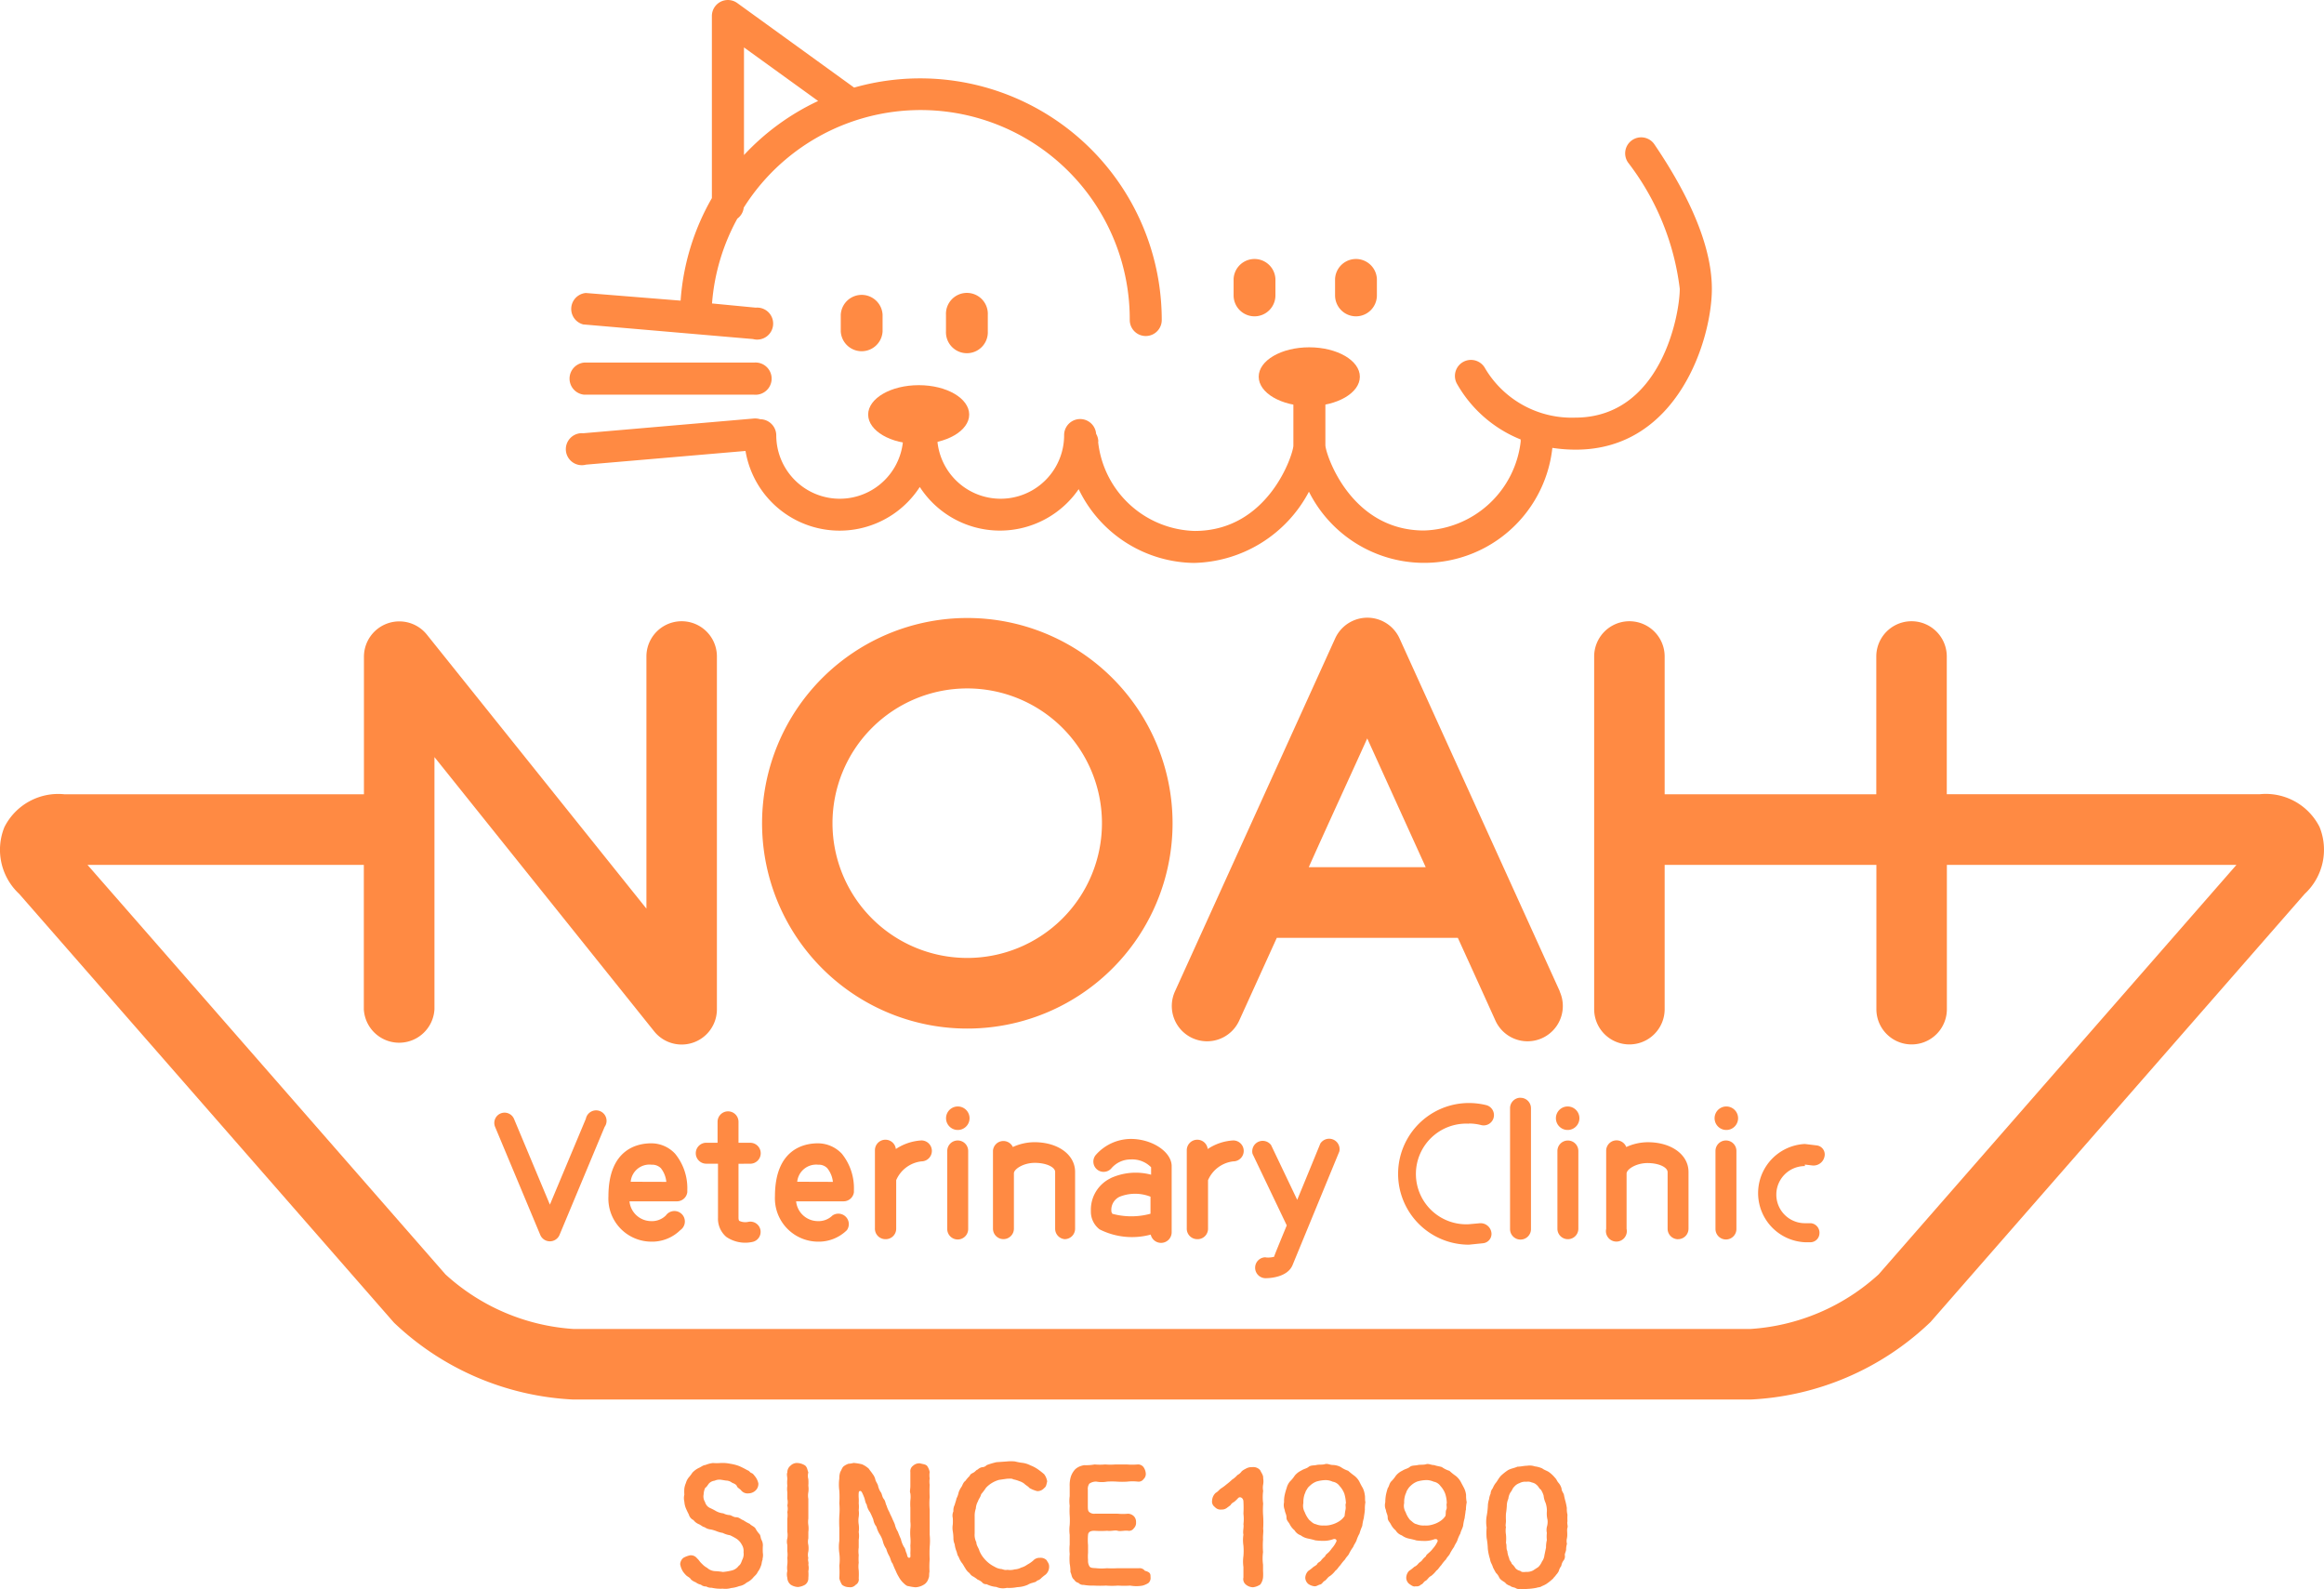 <svg id="レイヤー_2" data-name="レイヤー 2" xmlns="http://www.w3.org/2000/svg" width="98.907" height="67.626" viewBox="0 0 98.907 67.626">
  <g id="レイヤー_2-2" data-name="レイヤー 2" transform="translate(0 0)">
    <path id="パス_1" data-name="パス 1" d="M87.3,38.061c0,.69-.967,1.251-2.155,1.251S83,38.751,83,38.061s.967-1.251,2.155-1.251S87.3,37.371,87.3,38.061Z" transform="translate(-46.052 -20.421)" fill="#ff8a43"/>
    <path id="パス_2" data-name="パス 2" d="M124.636,34.441c0,.69-.962,1.251-2.155,1.251s-2.15-.561-2.15-1.251.962-1.251,2.15-1.251S124.636,33.751,124.636,34.441Z" transform="translate(-66.762 -18.412)" fill="#ff8a43"/>
    <path id="パス_3" data-name="パス 3" d="M91.443,106.249a.5.5,0,1,1-.5-.5.5.5,0,0,1,.5.5Z" transform="translate(-50.18 -58.668)" fill="#ff8a43"/>
    <path id="パス_4" data-name="パス 4" d="M149.743,106.249a.5.5,0,1,1-.5-.5A.5.5,0,0,1,149.743,106.249Z" transform="translate(-82.525 -58.668)" fill="#ff8a43"/>
    <path id="パス_5" data-name="パス 5" d="M55.064,36.014h7.229a.686.686,0,1,0,0-1.366H55.064a.686.686,0,0,0,0,1.366Z" transform="translate(-30.203 -19.22)" fill="#ff8a43"/>
    <path id="パス_6" data-name="パス 6" d="M55.1,13.8l7.244.624a.681.681,0,1,0,.117-1.336L60.6,12.909A8.9,8.9,0,0,1,61.677,9.3a.668.668,0,0,0,.272-.466,8.9,8.9,0,0,1,16.429,4.78.681.681,0,0,0,1.362,0A10.28,10.28,0,0,0,66.648,3.724L61.676.128A.681.681,0,0,0,60.594.68V8.426a10.173,10.173,0,0,0-1.331,4.363l-4.034-.325a.681.681,0,0,0-.117,1.336ZM61.96,2.015l3.156,2.279a10.24,10.24,0,0,0-3.156,2.3Z" transform="translate(-30.297 0.003)" fill="#ff8a43"/>
    <path id="パス_7" data-name="パス 7" d="M82.16,29.681v-.7a.891.891,0,0,0-1.78,0v.7a.891.891,0,0,0,1.78,0Z" transform="translate(-44.598 -15.585)" fill="#ff8a43"/>
    <path id="パス_8" data-name="パス 8" d="M92.22,29.69v-.7a.891.891,0,1,0-1.78,0v.7a.891.891,0,1,0,1.78,0Z" transform="translate(-50.18 -15.594)" fill="#ff8a43"/>
    <path id="パス_9" data-name="パス 9" d="M118.821,27.148a.891.891,0,0,0,.891-.891v-.7a.891.891,0,0,0-1.78,0v.7a.891.891,0,0,0,.89.891Z" transform="translate(-65.431 -13.688)" fill="#ff8a43"/>
    <path id="パス_10" data-name="パス 10" d="M128.527,27.148a.891.891,0,0,0,.891-.891v-.7a.891.891,0,0,0-1.78,0v.7A.891.891,0,0,0,128.527,27.148Z" transform="translate(-70.819 -13.688)" fill="#ff8a43"/>
    <path id="パス_11" data-name="パス 11" d="M76.755,26.093a.663.663,0,0,0-.093-.338.682.682,0,0,0-1.362.058,2.7,2.7,0,1,1-5.405,0,.686.686,0,0,0-.708-.681h-.047a.686.686,0,0,0-.686.681,2.7,2.7,0,0,1-5.405,0,.69.69,0,0,0-.686-.681h0a.747.747,0,0,0-.3-.027l-7.229.624a.681.681,0,1,0,.117,1.336l6.789-.583a4.061,4.061,0,0,0,7.417,1.533,4.064,4.064,0,0,0,6.762.093,5.525,5.525,0,0,0,4.9,3.139,5.669,5.669,0,0,0,4.9-3.031,5.487,5.487,0,0,0,10.36-1.865,6.536,6.536,0,0,0,1,.076c4.341,0,5.788-4.7,5.788-6.843s-1.336-4.51-2.44-6.14a.681.681,0,1,0-1.126.766,10.959,10.959,0,0,1,2.2,5.374c0,1.091-.793,5.48-4.453,5.48a4.282,4.282,0,0,1-3.829-2.093.683.683,0,1,0-1.207.641,5.445,5.445,0,0,0,2.72,2.382.492.492,0,0,0,0,.08,4.273,4.273,0,0,1-4.113,3.793c-3.148,0-4.2-3.281-4.2-3.633V23.688a.681.681,0,0,0-.681-.676h0a.676.676,0,0,0-.681.676v2.565c0,.35-1.049,3.633-4.2,3.633a4.251,4.251,0,0,1-4.11-3.793Z" transform="translate(-30.012 -7.294)" fill="#ff8a43"/>
    <path id="パス_12" data-name="パス 12" d="M81.6,59.06a8.735,8.735,0,1,0,8.735,8.73A8.735,8.735,0,0,0,81.6,59.06Zm0,14.465a5.734,5.734,0,1,1,5.73-5.733,5.734,5.734,0,0,1-5.73,5.733Z" transform="translate(-40.432 -32.764)" fill="#ff8a43"/>
    <path id="パス_13" data-name="パス 13" d="M128.541,74.935l-6.825-15.026a1.505,1.505,0,0,0-2.734,0l-6.821,15.026a1.5,1.5,0,1,0,2.734,1.242l1.6-3.521H124.2c.921,2.017,1.6,3.521,1.6,3.521a1.5,1.5,0,1,0,2.734-1.242ZM117.855,69.65c.891-1.99,1.839-4.038,2.489-5.48l2.489,5.48Z" transform="translate(-62.156 -32.75)" fill="#ff8a43"/>
    <path id="パス_14" data-name="パス 14" d="M98.727,68.132a2.565,2.565,0,0,0-2.556-1.4H82.859V60.871a1.5,1.5,0,1,0-3,0v5.863H70.852V60.871a1.5,1.5,0,1,0-3,0V75.878a1.5,1.5,0,1,0,3,0v-6.14h9.011v6.14a1.5,1.5,0,1,0,3,0v-6.14H95.187L79.957,87.164a8.94,8.94,0,0,1-5.449,2.321h-50.1a8.94,8.94,0,0,1-5.445-2.324L3.73,69.738H15.49v6.14a1.505,1.505,0,0,0,3.006,0V65.152L27.846,76.82a1.5,1.5,0,0,0,2.671-.94V60.871a1.5,1.5,0,1,0-3,0V71.6L18.166,59.931a1.505,1.505,0,0,0-2.671.94v5.863H2.748a2.565,2.565,0,0,0-2.556,1.4,2.565,2.565,0,0,0,.632,2.84l15.912,18.2.044.049a11.892,11.892,0,0,0,7.626,3.265h50.1a11.892,11.892,0,0,0,7.626-3.265.5.5,0,0,0,.049-.049l15.909-18.2a2.565,2.565,0,0,0,.637-2.84Z" transform="translate(-0.006 -32.937)" fill="#ff8a43"/>
    <path id="パス_15" data-name="パス 15" d="M51.153,106.487l-1.527,3.646L48.1,106.487a.437.437,0,0,0-.806.338l1.927,4.608a.445.445,0,0,0,.81,0l1.924-4.608a.445.445,0,1,0-.8-.338Z" transform="translate(-26.223 -58.875)" fill="#ff8a43"/>
    <path id="パス_16" data-name="パス 16" d="M61.524,111.349v-.1a2.315,2.315,0,0,0-.517-1.535,1.38,1.38,0,0,0-1.024-.445c-.548,0-1.816.218-1.816,2.257a1.834,1.834,0,0,0,1.816,1.927,1.709,1.709,0,0,0,1.242-.49.445.445,0,1,0-.614-.624.842.842,0,0,1-.627.24.933.933,0,0,1-.921-.842h2.025a.445.445,0,0,0,.436-.391Zm-2.409-.445a.8.8,0,0,1,.891-.725.521.521,0,0,1,.392.147,1.109,1.109,0,0,1,.233.583Z" transform="translate(-32.273 -60.62)" fill="#ff8a43"/>
    <path id="パス_17" data-name="パス 17" d="M77.449,111.349v-.1a2.332,2.332,0,0,0-.512-1.535,1.4,1.4,0,0,0-1.028-.445c-.548,0-1.821.218-1.821,2.257a1.843,1.843,0,0,0,1.821,1.927,1.709,1.709,0,0,0,1.242-.49.445.445,0,0,0-.614-.624.842.842,0,0,1-.627.24.933.933,0,0,1-.921-.842h2.022A.445.445,0,0,0,77.449,111.349Zm-2.413-.445a.81.81,0,0,1,.891-.725.5.5,0,0,1,.387.147,1.114,1.114,0,0,1,.24.583Z" transform="translate(-41.107 -60.62)" fill="#ff8a43"/>
    <path id="パス_18" data-name="パス 18" d="M68.839,108.446a.445.445,0,0,0,0-.891h-.5v-.892a.445.445,0,1,0-.891,0v.891h-.482a.445.445,0,1,0,0,.891h.5v2.3a1.015,1.015,0,0,0,.356.816,1.429,1.429,0,0,0,1.109.213.436.436,0,0,0-.174-.855.6.6,0,0,1-.382-.04c-.031-.022-.036-.1-.036-.138v-2.293Z" transform="translate(-36.909 -58.929)" fill="#ff8a43"/>
    <path id="パス_19" data-name="パス 19" d="M84.108,113.167a.445.445,0,0,0,.445-.445v-2.066a1.336,1.336,0,0,1,1.073-.8.445.445,0,0,0,0-.891,2.191,2.191,0,0,0-1.087.365.447.447,0,0,0-.891.054v1.175h0V112.7a.445.445,0,0,0,.458.466Z" transform="translate(-46.412 -60.439)" fill="#ff8a43"/>
    <path id="パス_20" data-name="パス 20" d="M113.918,113.167a.445.445,0,0,0,.445-.445v-2.066a1.336,1.336,0,0,1,1.073-.8.445.445,0,1,0,0-.891,2.177,2.177,0,0,0-1.087.365.447.447,0,0,0-.891.054v1.175h0V112.7a.445.445,0,0,0,.458.466Z" transform="translate(-62.95 -60.439)" fill="#ff8a43"/>
    <path id="パス_21" data-name="パス 21" d="M91.005,109a.445.445,0,0,0-.445.445v3.322a.445.445,0,1,0,.891,0v-3.322a.445.445,0,0,0-.445-.445Z" transform="translate(-50.246 -60.472)" fill="#ff8a43"/>
    <path id="パス_22" data-name="パス 22" d="M97.98,113.224a.445.445,0,0,0,.445-.445v-2.417c0-.735-.73-1.264-1.736-1.264a2.226,2.226,0,0,0-.913.205.445.445,0,0,0-.846.152v3.322a.445.445,0,1,0,.891,0v-2.355h0c0-.178.4-.445.891-.445s.864.183.864.387v2.413A.445.445,0,0,0,97.98,113.224Z" transform="translate(-52.67 -60.497)" fill="#ff8a43"/>
    <path id="パス_23" data-name="パス 23" d="M156.6,113.187a.445.445,0,0,0,.445-.445v-2.417c0-.735-.73-1.264-1.731-1.264a2.226,2.226,0,0,0-.918.205.442.442,0,0,0-.855.16v3.322a.445.445,0,1,0,.869,0v-2.355c0-.178.4-.445.891-.445s.855.183.855.387v2.413a.445.445,0,0,0,.445.441Z" transform="translate(-85.184 -60.459)" fill="#ff8a43"/>
    <path id="パス_24" data-name="パス 24" d="M105.119,110.524a1.487,1.487,0,0,0-.837,1.4.944.944,0,0,0,.37.774,3.055,3.055,0,0,0,2.177.223.451.451,0,0,0,.891-.1v-2.813c0-.605-.828-1.158-1.736-1.158a2,2,0,0,0-1.5.69.437.437,0,0,0,.681.548,1.077,1.077,0,0,1,.816-.365,1.126,1.126,0,0,1,.864.333v.316a2.556,2.556,0,0,0-1.729.15Zm.071,1.487a.117.117,0,0,1-.036-.089.614.614,0,0,1,.356-.614,1.78,1.78,0,0,1,1.309,0v.725a3.091,3.091,0,0,1-1.632,0Z" transform="translate(-57.855 -60.388)" fill="#ff8a43"/>
    <path id="パス_25" data-name="パス 25" d="M120.281,113.867a.445.445,0,0,0-.445.445h0a.445.445,0,0,0,.445.445c.156,0,.948-.027,1.158-.583l1.982-4.813a.445.445,0,0,0-.81-.333s-.49,1.2-.984,2.395l-1.113-2.332a.445.445,0,0,0-.788.374l1.456,3.045c-.3.73-.529,1.282-.539,1.336a1,1,0,0,1-.356.027Z" transform="translate(-66.419 -60.369)" fill="#ff8a43"/>
    <path id="パス_26" data-name="パス 26" d="M136.674,106.292a2.038,2.038,0,0,1,.521.066.438.438,0,1,0,.213-.85,3.117,3.117,0,0,0-.734-.089,3.014,3.014,0,1,0,0,6.028l.605-.062a.4.4,0,0,0,.35-.466.466.466,0,0,0-.521-.382l-.445.04a2.142,2.142,0,1,1,0-4.279Z" transform="translate(-74.158 -58.485)" fill="#ff8a43"/>
    <path id="パス_27" data-name="パス 27" d="M170.053,110.207l.3.036a.477.477,0,0,0,.534-.37.387.387,0,0,0-.321-.48l-.512-.062a2.093,2.093,0,0,0,0,4.181h.254a.387.387,0,0,0,.365-.365.406.406,0,0,0-.365-.445h-.254a1.215,1.215,0,0,1,0-2.431Z" transform="translate(-93.24 -60.654)" fill="#ff8a43"/>
    <path id="パス_28" data-name="パス 28" d="M144.805,104.91a.445.445,0,0,0-.445.445V110.5a.445.445,0,1,0,.891,0v-5.146a.445.445,0,0,0-.445-.441Z" transform="translate(-80.094 -58.201)" fill="#ff8a43"/>
    <path id="パス_29" data-name="パス 29" d="M149.335,113.2a.445.445,0,0,0,.445-.445v-3.308a.445.445,0,1,0-.891,0v3.322A.445.445,0,0,0,149.335,113.2Z" transform="translate(-82.607 -60.472)" fill="#ff8a43"/>
    <path id="パス_30" data-name="パス 30" d="M164.891,112.762v-3.317a.445.445,0,1,0-.891,0v3.322a.445.445,0,0,0,.891,0Z" transform="translate(-90.991 -60.472)" fill="#ff8a43"/>
    <path id="パス_31" data-name="パス 31" d="M164.9,106.249a.5.5,0,1,1-.5-.5A.5.5,0,0,1,164.9,106.249Z" transform="translate(-90.929 -58.668)" fill="#ff8a43"/>
    <path id="パス_32" data-name="パス 32" d="M68.553,143.893c-.054.117-.04.205-.08.289a.864.864,0,0,1-.138.262c-.031.093-.134.169-.187.233a.8.8,0,0,1-.284.218.627.627,0,0,1-.321.152,1.282,1.282,0,0,1-.338.08.89.89,0,0,1-.356.027,1.7,1.7,0,0,1-.477-.04.406.406,0,0,1-.227-.054.33.33,0,0,1-.227-.076.521.521,0,0,1-.218-.1.663.663,0,0,1-.2-.117c-.04-.071-.1-.1-.183-.156a1.088,1.088,0,0,1-.164-.187.859.859,0,0,1-.117-.311.37.37,0,0,1,.138-.272,1,1,0,0,1,.284-.107.333.333,0,0,1,.3.134c.076.062.107.142.205.227a.836.836,0,0,0,.223.174.534.534,0,0,0,.321.138,2.77,2.77,0,0,1,.35.036,2.623,2.623,0,0,0,.37-.062.512.512,0,0,0,.3-.2c.093-.062.117-.178.156-.267a.509.509,0,0,0,.049-.311.494.494,0,0,0-.076-.325.672.672,0,0,0-.218-.245,2.5,2.5,0,0,0-.281-.152,1.024,1.024,0,0,1-.311-.1,1.122,1.122,0,0,1-.245-.066,1.476,1.476,0,0,0-.262-.08.538.538,0,0,1-.267-.1c-.066,0-.147-.085-.25-.129a.523.523,0,0,1-.218-.169.37.37,0,0,1-.2-.24c-.049-.093-.1-.2-.125-.262a.891.891,0,0,1-.066-.285.622.622,0,0,1,0-.3,1.621,1.621,0,0,1,0-.258.864.864,0,0,1,.066-.233.662.662,0,0,1,.117-.233,1.517,1.517,0,0,0,.156-.205.933.933,0,0,1,.267-.2c.107-.044.191-.125.289-.129a1.211,1.211,0,0,1,.321-.085,2.075,2.075,0,0,0,.325,0,1.59,1.59,0,0,1,.409.031,1.867,1.867,0,0,1,.387.1,3.738,3.738,0,0,1,.35.178c.085.022.1.093.169.117s.1.08.156.147a.708.708,0,0,1,.138.294.382.382,0,0,1-.117.3.445.445,0,0,1-.307.125.35.35,0,0,1-.307-.125c-.066-.08-.156-.107-.183-.183s-.138-.117-.2-.142a.445.445,0,0,0-.218-.093c-.062,0-.152-.022-.254-.036a.484.484,0,0,0-.276.04.392.392,0,0,0-.24.117c-.066.085-.093.147-.16.187a.7.7,0,0,0-.066.272.445.445,0,0,0,.058.33.392.392,0,0,0,.2.249,2.585,2.585,0,0,1,.276.142.828.828,0,0,0,.307.093.6.6,0,0,0,.245.071c.093,0,.169.093.3.093s.2.1.3.125a1.69,1.69,0,0,0,.276.156c.054.071.2.117.245.2a1.186,1.186,0,0,0,.164.233c.058.058.044.164.093.254a.479.479,0,0,1,.054.272,2.626,2.626,0,0,0,0,.272.624.624,0,0,1-.016.274Z" transform="translate(-36.088 -77.555)" fill="#ff8a43"/>
    <path id="パス_33" data-name="パス 33" d="M76.142,144.7a.331.331,0,0,1-.134.289.717.717,0,0,1-.307.1.617.617,0,0,1-.311-.1.385.385,0,0,1-.142-.289.592.592,0,0,1,0-.294.925.925,0,0,1,0-.272,1.47,1.47,0,0,0,0-.281,1.013,1.013,0,0,0,0-.284V143.3a.539.539,0,0,1,0-.281.816.816,0,0,0,0-.276v-.565a.986.986,0,0,0,0-.281.575.575,0,0,0,0-.276.615.615,0,0,0,0-.284v-.281a.948.948,0,0,1,0-.276,1.18,1.18,0,0,1,0-.281c0-.107-.036-.205,0-.284a.36.36,0,0,1,.142-.294.379.379,0,0,1,.311-.107.659.659,0,0,1,.307.107c.093.085.093.191.134.294a.517.517,0,0,0,0,.284,1.957,1.957,0,0,1,0,.281.953.953,0,0,1,0,.276.734.734,0,0,0,0,.281v.842a.955.955,0,0,0,0,.276,1.049,1.049,0,0,1,0,.289v.276a.6.6,0,0,0,0,.281.954.954,0,0,1,0,.276.556.556,0,0,0,0,.284c-.036.1.027.169,0,.281a.642.642,0,0,1,0,.276A1.566,1.566,0,0,1,76.142,144.7Z" transform="translate(-41.74 -77.561)" fill="#ff8a43"/>
    <path id="パス_34" data-name="パス 34" d="M84.048,144.442c-.027.125,0,.205-.04.281a.466.466,0,0,1-.156.245.749.749,0,0,1-.4.142,1.984,1.984,0,0,1-.3-.049c-.085,0-.178-.1-.245-.164a1.068,1.068,0,0,1-.169-.233,1.612,1.612,0,0,1-.125-.25,3.114,3.114,0,0,1-.134-.311c-.076-.089-.076-.183-.138-.311a1.334,1.334,0,0,1-.134-.316.94.94,0,0,1-.142-.311,1.05,1.05,0,0,0-.138-.311,1.2,1.2,0,0,1-.138-.321.673.673,0,0,1-.134-.311c-.049-.117-.1-.233-.142-.311a.747.747,0,0,1-.138-.321c-.071-.093-.071-.233-.117-.325a1.97,1.97,0,0,0-.089-.2c-.052-.089-.134-.062-.134.031a1.275,1.275,0,0,0,0,.218,1.85,1.85,0,0,1,0,.223,1.248,1.248,0,0,1,0,.289,1.015,1.015,0,0,1,0,.284.994.994,0,0,0,0,.325,1.13,1.13,0,0,1,0,.325.992.992,0,0,1,0,.325v.33a1.136,1.136,0,0,0,0,.325,1.981,1.981,0,0,0,0,.325,1.136,1.136,0,0,0,0,.325,2.929,2.929,0,0,1,0,.343.258.258,0,0,1-.129.272.307.307,0,0,1-.285.1.48.48,0,0,1-.294-.1.933.933,0,0,1-.117-.272,4.473,4.473,0,0,0,0-.543,2.109,2.109,0,0,0,0-.529,1.782,1.782,0,0,1,0-.529v-.541a5.262,5.262,0,0,1,0-.529,2.983,2.983,0,0,0,0-.529,4.2,4.2,0,0,0,0-.529,1.92,1.92,0,0,1,0-.529.757.757,0,0,1,.044-.281c.044-.058.066-.169.142-.233a.748.748,0,0,1,.2-.107,1.165,1.165,0,0,0,.223-.036,2.476,2.476,0,0,1,.356.058,1.105,1.105,0,0,1,.289.187c.054.085.117.152.164.227a.6.6,0,0,1,.117.245c.027.1.1.174.117.272a.771.771,0,0,0,.125.276c.044.076.044.183.117.272s.071.205.117.281a1.283,1.283,0,0,0,.117.272c.036.1.1.209.125.276s.107.218.117.281a.961.961,0,0,0,.117.272c.054.138.08.205.134.325a1.1,1.1,0,0,0,.129.33c.071.093.058.156.1.245s.031.142.066.187a.062.062,0,0,0,.107,0,1.088,1.088,0,0,0,0-.169,2.619,2.619,0,0,0,0-.321,1.825,1.825,0,0,0,0-.36,2.419,2.419,0,0,1,0-.36,1.18,1.18,0,0,0,0-.3c0-.062,0-.169,0-.3v-.294a2.352,2.352,0,0,1,0-.307,1.108,1.108,0,0,0,0-.3c-.036-.071,0-.183,0-.3v-.605a.289.289,0,0,1,.117-.272.392.392,0,0,1,.294-.1c.129.036.218.036.294.1a.632.632,0,0,1,.117.272.923.923,0,0,0,0,.272.871.871,0,0,0,0,.267,5.243,5.243,0,0,0,0,.529,3.006,3.006,0,0,0,0,.529v1.06a2.625,2.625,0,0,1,0,.529,5.244,5.244,0,0,0,0,.529A3.91,3.91,0,0,0,84.048,144.442Z" transform="translate(-44.489 -77.57)" fill="#ff8a43"/>
    <path id="パス_35" data-name="パス 35" d="M95.173,144.153a.445.445,0,0,1-.147.33,2.28,2.28,0,0,0-.178.142.37.37,0,0,1-.187.117c-.049.066-.117.066-.191.093a.735.735,0,0,0-.209.085,1.228,1.228,0,0,1-.445.1,1.713,1.713,0,0,1-.445.031.7.7,0,0,1-.445-.04,1.112,1.112,0,0,1-.414-.117.218.218,0,0,1-.2-.089.663.663,0,0,0-.183-.107,1.363,1.363,0,0,0-.178-.125.382.382,0,0,1-.164-.147.654.654,0,0,1-.187-.218c-.044-.062-.1-.178-.152-.233a1.112,1.112,0,0,1-.129-.25c-.062-.071-.054-.152-.1-.258a1.1,1.1,0,0,1-.066-.272.659.659,0,0,1-.054-.281,2.059,2.059,0,0,0-.027-.276.839.839,0,0,1,0-.281,1.99,1.99,0,0,0,0-.281.445.445,0,0,1,.027-.284.507.507,0,0,1,.054-.272c.027-.107.062-.183.076-.272a.918.918,0,0,0,.093-.262.969.969,0,0,1,.129-.245c.04-.076.076-.191.156-.24a1.462,1.462,0,0,1,.183-.213c.027-.076.085-.1.164-.142s.117-.117.178-.129a.37.37,0,0,1,.183-.1.272.272,0,0,0,.2-.089,3.247,3.247,0,0,1,.414-.125l.445-.031a1.581,1.581,0,0,1,.35,0,2.266,2.266,0,0,0,.338.062,1.042,1.042,0,0,1,.321.107,1.42,1.42,0,0,1,.311.164,3.327,3.327,0,0,1,.267.209.681.681,0,0,1,.129.307c-.036.142-.04.223-.129.284a.369.369,0,0,1-.294.129,1.243,1.243,0,0,1-.333-.134c-.054-.071-.156-.117-.209-.174a.637.637,0,0,0-.223-.117,1.281,1.281,0,0,0-.254-.076c-.066-.044-.147-.027-.262-.027l-.343.049a1.207,1.207,0,0,0-.3.129,1.147,1.147,0,0,0-.258.209,2.547,2.547,0,0,1-.205.272c-.027.129-.107.2-.134.3a.712.712,0,0,0-.093.311.933.933,0,0,0-.049.333v.722a.7.7,0,0,0,.071.379c0,.138.1.24.129.36a1.146,1.146,0,0,0,.205.333,1.335,1.335,0,0,0,.445.35.667.667,0,0,0,.258.093c.08,0,.156.066.284.036a.721.721,0,0,0,.311-.018.654.654,0,0,0,.276-.076.771.771,0,0,0,.258-.125,1.357,1.357,0,0,0,.254-.174.365.365,0,0,1,.289-.117.357.357,0,0,1,.281.1C95.132,143.993,95.173,144.02,95.173,144.153Z" transform="translate(-50.523 -77.486)" fill="#ff8a43"/>
    <path id="パス_36" data-name="パス 36" d="M105.692,144.745a.285.285,0,0,1-.093.258.934.934,0,0,1-.245.107,1.483,1.483,0,0,1-.526,0,3.985,3.985,0,0,1-.516,0,3.331,3.331,0,0,1-.516,0,4.827,4.827,0,0,1-.507,0,2.155,2.155,0,0,1-.445-.031.262.262,0,0,1-.218-.085.28.28,0,0,1-.183-.134c-.117-.089-.1-.209-.16-.325a1.812,1.812,0,0,0-.031-.36,2.513,2.513,0,0,1,0-.409,2.044,2.044,0,0,1,0-.4v-.414a1.642,1.642,0,0,1,0-.419,3.072,3.072,0,0,0,0-.406,3.193,3.193,0,0,1,0-.414,1.56,1.56,0,0,1,0-.409v-.414a1.3,1.3,0,0,1,.04-.387.863.863,0,0,1,.191-.338.655.655,0,0,1,.174-.117.89.89,0,0,1,.213-.062,2.039,2.039,0,0,0,.445-.031,2.337,2.337,0,0,0,.445,0,2.72,2.72,0,0,0,.445,0h.466a2.882,2.882,0,0,0,.48,0,.29.29,0,0,1,.245.117.548.548,0,0,1,.093.249.3.3,0,0,1-.093.258.258.258,0,0,1-.245.107,1.955,1.955,0,0,0-.445,0,3.337,3.337,0,0,1-.445,0,3.291,3.291,0,0,0-.419,0,1.229,1.229,0,0,1-.445,0,.482.482,0,0,0-.311.089.392.392,0,0,0-.062.258v.641c0,.178,0,.258.066.311a.325.325,0,0,0,.24.066h.963a2.313,2.313,0,0,0,.445,0,.379.379,0,0,1,.245.107.343.343,0,0,1,.093.254.321.321,0,0,1-.093.258.245.245,0,0,1-.245.107c-.152-.022-.325.036-.445,0s-.281.027-.445,0a3.673,3.673,0,0,1-.543,0c-.174,0-.258.054-.272.169a2.41,2.41,0,0,0,0,.445v.321a1.864,1.864,0,0,0,0,.316.445.445,0,0,0,.066.272c.062.076.2.058.294.071a2.29,2.29,0,0,0,.445,0,4.091,4.091,0,0,0,.445,0h.921a.267.267,0,0,1,.245.107C105.692,144.54,105.692,144.621,105.692,144.745Z" transform="translate(-56.727 -77.642)" fill="#ff8a43"/>
    <path id="パス_37" data-name="パス 37" d="M118.042,143.293a3.623,3.623,0,0,0,0,.539,1.944,1.944,0,0,0,0,.534v.272a1.81,1.81,0,0,1,0,.272.61.61,0,0,1-.117.3.713.713,0,0,1-.307.117.494.494,0,0,1-.311-.117.3.3,0,0,1-.1-.3v-.445a1.642,1.642,0,0,1,0-.466,2.673,2.673,0,0,0,0-.445,1.492,1.492,0,0,1,0-.466c-.036-.142.027-.325,0-.445a1.782,1.782,0,0,0,0-.445,4.933,4.933,0,0,0,0-.516c0-.152-.142-.233-.223-.152a1.413,1.413,0,0,1-.178.169.349.349,0,0,0-.152.138l-.174.129a.369.369,0,0,1-.213.054.321.321,0,0,1-.276-.107.281.281,0,0,1-.117-.281.481.481,0,0,1,.156-.325c.1-.049.147-.138.233-.191a1.952,1.952,0,0,0,.233-.174,2.13,2.13,0,0,0,.223-.191,1.082,1.082,0,0,0,.233-.2.494.494,0,0,0,.183-.16.709.709,0,0,1,.156-.1.5.5,0,0,1,.294-.076.382.382,0,0,1,.333.129c.054.117.142.218.129.338a.8.8,0,0,1,0,.272.689.689,0,0,0,0,.272,1.982,1.982,0,0,0,0,.539,3.558,3.558,0,0,0,0,.534,4.343,4.343,0,0,1,0,.539C118.069,142.95,118.03,143.137,118.042,143.293Z" transform="translate(-64.288 -77.788)" fill="#ff8a43"/>
    <path id="パス_38" data-name="パス 38" d="M126.171,141.882c0,.1-.027.205-.04.333a2.007,2.007,0,0,0-.066.333,2.434,2.434,0,0,0-.117.325,1.491,1.491,0,0,0-.125.284c-.031.093-.117.2-.142.284a1.9,1.9,0,0,0-.169.272c-.04.1-.117.142-.178.258a1.971,1.971,0,0,0-.2.245c-.093.093-.129.183-.209.233a1.092,1.092,0,0,1-.227.227c-.107.054-.156.169-.233.209s-.107.138-.191.156-.142.076-.233.076a.565.565,0,0,1-.272-.1.36.36,0,0,1-.129-.258.445.445,0,0,1,.125-.294,1.751,1.751,0,0,0,.223-.174c.066-.04.152-.089.169-.138s.125-.076.169-.156a1.081,1.081,0,0,1,.16-.156c0-.054.093-.117.147-.169a1.278,1.278,0,0,0,.138-.169,1.13,1.13,0,0,0,.2-.311c0-.062-.036-.1-.129-.085a1.189,1.189,0,0,1-.445.076,2.576,2.576,0,0,1-.333-.022c-.08-.027-.205-.054-.325-.08a.748.748,0,0,1-.294-.134.49.49,0,0,1-.262-.213.8.8,0,0,1-.205-.258c-.062-.117-.138-.156-.138-.289s-.058-.183-.076-.321a.556.556,0,0,1-.027-.325,1.265,1.265,0,0,1,.027-.311,3.02,3.02,0,0,1,.085-.3.681.681,0,0,1,.142-.276,1.392,1.392,0,0,0,.2-.245.81.81,0,0,1,.281-.218c.117-.076.218-.08.311-.156s.233-.054.338-.08.233,0,.356-.036.2.036.343.036a.769.769,0,0,1,.333.089,1.136,1.136,0,0,0,.311.156,3.39,3.39,0,0,0,.272.218.806.806,0,0,1,.2.233c.058.117.1.2.147.276a.89.89,0,0,1,.089.3c.022.071,0,.209.027.311a1.544,1.544,0,0,0-.021.346Zm-.8-.3a1.784,1.784,0,0,0-.066-.4,1,1,0,0,0-.205-.333.445.445,0,0,0-.294-.183.7.7,0,0,0-.343-.066,1.49,1.49,0,0,0-.343.058.832.832,0,0,0-.289.186.445.445,0,0,0-.125.156c-.062.076-.062.147-.089.183a1.075,1.075,0,0,0-.058.392.556.556,0,0,0,.058.387,1.167,1.167,0,0,0,.191.33c.107.089.164.16.284.183a.735.735,0,0,0,.333.054.922.922,0,0,0,.333-.036,1.113,1.113,0,0,0,.311-.134.779.779,0,0,0,.245-.233,2.293,2.293,0,0,1,.04-.276c.023-.119-.021-.19.015-.266Z" transform="translate(-68.089 -77.619)" fill="#ff8a43"/>
    <path id="パス_39" data-name="パス 39" d="M135.83,141.887c0,.1-.027.205-.04.333a2.006,2.006,0,0,0-.066.333c-.04.142-.093.209-.117.325a1.494,1.494,0,0,0-.125.284c-.031.093-.117.2-.142.284a2.4,2.4,0,0,0-.169.272c-.04.1-.117.142-.174.258a1.66,1.66,0,0,0-.2.245c-.093.093-.129.183-.209.233a1.2,1.2,0,0,1-.223.227c-.117.054-.156.169-.24.209s-.107.138-.187.156a.258.258,0,0,1-.233.076c-.1.036-.2-.054-.272-.1a.343.343,0,0,1-.129-.258.445.445,0,0,1,.117-.294,1.743,1.743,0,0,0,.223-.174.445.445,0,0,0,.174-.138c.071-.08.117-.076.169-.156a.824.824,0,0,1,.156-.156c0-.054.093-.117.147-.169a1.007,1.007,0,0,0,.152-.164,1.131,1.131,0,0,0,.2-.311c0-.062-.031-.1-.129-.085a1.175,1.175,0,0,1-.445.076,2.623,2.623,0,0,1-.333-.022c-.08-.027-.205-.054-.325-.08a.778.778,0,0,1-.294-.134.5.5,0,0,1-.262-.213.8.8,0,0,1-.205-.258c-.062-.117-.134-.156-.134-.289s-.062-.183-.076-.321a.49.49,0,0,1-.027-.325,1.924,1.924,0,0,1,.027-.311,2.527,2.527,0,0,1,.08-.3c.054-.058.062-.187.142-.276a1.389,1.389,0,0,0,.2-.245.809.809,0,0,1,.281-.218c.117-.076.218-.08.311-.156s.233-.054.338-.08.233,0,.356-.036.2.036.35.036c.085.04.25.054.33.089a1.1,1.1,0,0,0,.316.156,2.3,2.3,0,0,0,.272.218.863.863,0,0,1,.2.233l.147.276a.892.892,0,0,1,.089.3,1.358,1.358,0,0,0,.027.311,1.548,1.548,0,0,0-.033.342Zm-.8-.3a1.392,1.392,0,0,0-.066-.4,1,1,0,0,0-.205-.333.445.445,0,0,0-.289-.183.735.735,0,0,0-.35-.066,1.49,1.49,0,0,0-.343.058.833.833,0,0,0-.289.187.609.609,0,0,0-.125.156c-.058.076-.058.147-.085.183a.993.993,0,0,0-.062.392.534.534,0,0,0,.062.387,1.069,1.069,0,0,0,.187.33c.117.089.164.16.284.183a.734.734,0,0,0,.333.054.891.891,0,0,0,.333-.036,1.113,1.113,0,0,0,.311-.134.779.779,0,0,0,.245-.233c.027-.1,0-.191.04-.276S135,141.664,135.029,141.589Z" transform="translate(-73.456 -77.625)" fill="#ff8a43"/>
    <path id="パス_40" data-name="パス 40" d="M145.514,143.141a.5.5,0,0,0,0,.24.89.89,0,0,0-.036.24c0,.076-.066.183-.054.245a.282.282,0,0,1-.062.233.514.514,0,0,0-.089.223.6.6,0,0,0-.107.218.632.632,0,0,1-.117.164c-.04.071-.1.107-.117.147a2.227,2.227,0,0,1-.307.245,1.4,1.4,0,0,1-.187.089c-.058.049-.152.04-.213.066a2.555,2.555,0,0,1-.419.049.556.556,0,0,1-.267,0,.285.285,0,0,1-.223-.044c-.089-.031-.164-.036-.213-.085a.529.529,0,0,1-.187-.1c-.036-.058-.089-.071-.164-.129a.337.337,0,0,1-.134-.156.575.575,0,0,0-.125-.169,1.7,1.7,0,0,1-.1-.183c-.031-.036-.031-.093-.089-.205a.608.608,0,0,1-.066-.205,2.179,2.179,0,0,1-.093-.445,2.93,2.93,0,0,0-.049-.445,2.524,2.524,0,0,1,0-.445,1.5,1.5,0,0,1,0-.485,3.161,3.161,0,0,0,.054-.485,1.069,1.069,0,0,1,.049-.24.748.748,0,0,1,.066-.233.37.37,0,0,1,.089-.227.956.956,0,0,1,.117-.213c.08-.089.117-.191.227-.316a2.227,2.227,0,0,1,.308-.245c.125-.071.267-.085.4-.147.147,0,.272-.04.414-.04a.663.663,0,0,1,.325.027,1.064,1.064,0,0,1,.321.089c.08.066.209.1.285.156a1.4,1.4,0,0,1,.249.233c.08.08.093.156.156.223a.623.623,0,0,1,.129.245c0,.107.085.191.1.262a2.861,2.861,0,0,0,.066.281,2.7,2.7,0,0,1,.058.284,1.016,1.016,0,0,0,.027.284,2.459,2.459,0,0,0,0,.281c-.027.1.027.2,0,.272C145.5,142.808,145.55,142.96,145.514,143.141Zm-.832-.8a1.136,1.136,0,0,1-.022-.35,1.028,1.028,0,0,0-.054-.35.933.933,0,0,1-.085-.311.993.993,0,0,0-.117-.254c-.076-.044-.093-.134-.183-.205a.382.382,0,0,0-.2-.1.4.4,0,0,0-.233-.031.507.507,0,0,0-.294.058.485.485,0,0,0-.218.147c-.089.085-.093.164-.156.233a.632.632,0,0,0-.1.284.77.77,0,0,0-.066.311,3.059,3.059,0,0,1-.036.321,2.709,2.709,0,0,0,0,.3c0,.138-.031.205,0,.267a1,1,0,0,0,0,.325,1.731,1.731,0,0,1,0,.35c.044.129,0,.249.058.35a1,1,0,0,0,.08.311c0,.093.093.147.107.233a.727.727,0,0,1,.156.183.356.356,0,0,0,.205.117c.062.058.125.058.254.044a.56.56,0,0,0,.289-.058l.227-.147a.73.73,0,0,0,.156-.233.561.561,0,0,0,.107-.281c.027-.117.04-.2.066-.311a1.283,1.283,0,0,1,.036-.325,1.335,1.335,0,0,1,0-.3.628.628,0,0,1,0-.258.721.721,0,0,0,.022-.338Z" transform="translate(-78.826 -77.69)" fill="#ff8a43"/>
  </g>
</svg>
